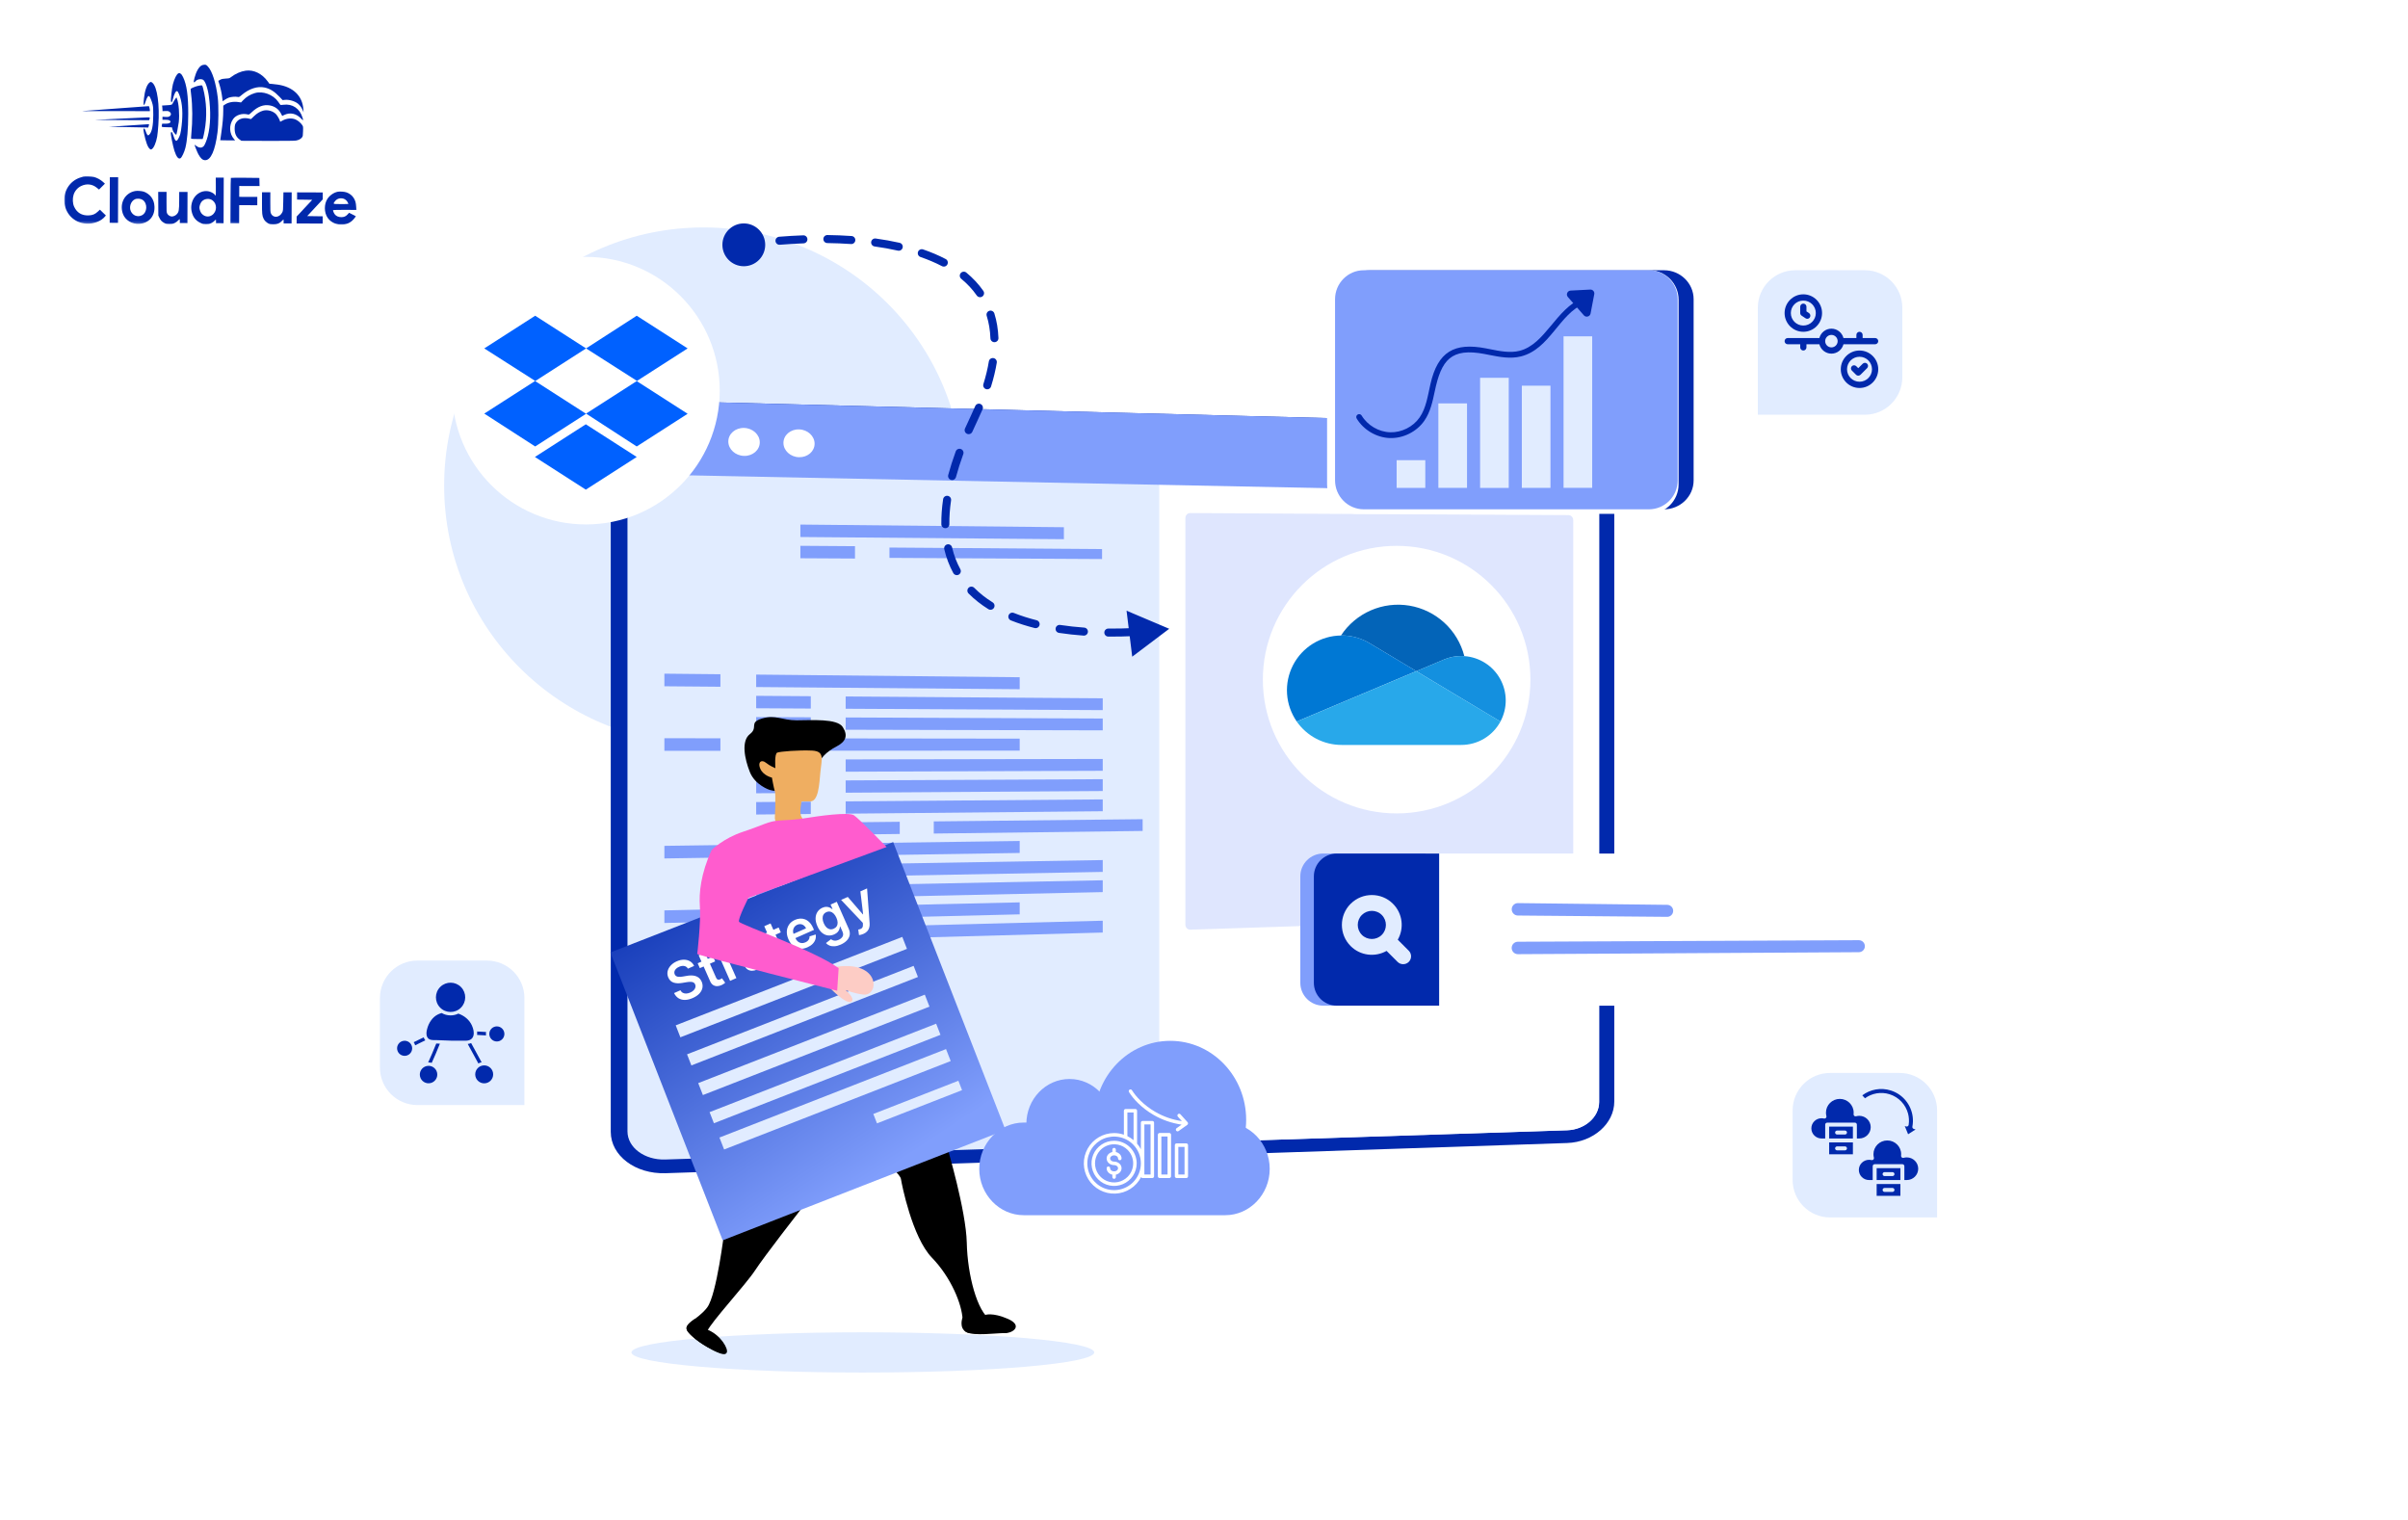 <svg width="900" height="568" viewBox="0 0 900 568" fill="none" xmlns="http://www.w3.org/2000/svg">
<path d="M75.422 24.413C74.366 24.924 73.319 26.731 72.702 29.094C72.4 30.255 72.372 30.553 72.507 30.688C72.655 30.838 72.736 30.797 72.967 30.487C73.538 29.719 74.755 29.385 75.754 29.741C76.618 30.041 77.582 32.626 78.057 35.926C78.848 41.564 78.694 46.957 77.652 50.927C77.268 52.399 76.613 54.018 76.206 54.545C76.043 54.733 75.718 54.988 75.475 55.082C74.906 55.323 73.988 55.063 73.247 54.453C72.95 54.222 72.721 54.072 72.721 54.113C72.72 54.369 73.751 56.955 74.154 57.673C75 59.216 75.741 59.868 76.688 59.871C78.796 59.879 80.404 56.262 81.279 49.575C81.696 46.427 81.748 39.507 81.394 36.505C80.737 31.055 79.307 26.536 77.704 24.868C77.125 24.258 77.018 24.189 76.463 24.188C76.139 24.186 75.666 24.293 75.422 24.413Z" fill="#0129AC"/>
<path d="M91.88 26.406C90.014 26.656 88.037 27.514 86.262 28.872C85.774 29.263 85.624 29.289 84.368 29.366C83.273 29.43 82.88 29.509 82.311 29.804C81.919 29.993 81.594 30.18 81.594 30.221C81.594 30.248 81.767 30.83 81.995 31.52C82.475 33.049 82.861 34.807 83.058 36.538L83.216 37.85L83.974 37.326C84.38 37.03 85.058 36.667 85.478 36.506C86.343 36.185 88.006 36.042 88.803 36.221C89.33 36.345 89.357 36.331 90.415 35.443C93.14 33.142 96.252 32.139 98.872 32.702C100.884 33.129 102.543 34.162 104.455 36.169L105.64 37.417L106.425 37.324C108.007 37.155 110.154 37.771 111.353 38.734C112.027 39.264 112.726 40.24 113.128 41.16L113.464 41.959L113.387 40.877C113.067 35.834 109.524 32.43 103.742 31.611C103.188 31.528 102.283 31.417 101.716 31.374L100.688 31.289L100.056 30.422C97.945 27.523 94.868 26.011 91.88 26.406Z" fill="#0129AC"/>
<path d="M66.625 27.44C65.975 27.802 65.199 29.354 64.624 31.474C64.268 32.811 63.765 37.27 63.912 37.864C64.085 38.541 64.343 38.218 64.645 36.948C65.139 34.963 65.737 33.87 66.237 34.075C66.561 34.198 67.204 35.7 67.564 37.148C68.31 40.151 68.35 44.03 67.658 48.691C67.492 49.839 67.327 50.433 66.919 51.283C66.02 53.199 65.588 53.09 64.826 50.762C64.317 49.247 64.048 48.935 63.87 49.651C63.733 50.164 64.609 54.533 65.211 56.413C65.946 58.673 66.727 59.609 67.485 59.125C67.973 58.802 68.872 56.887 69.27 55.334C69.969 52.592 70.336 48.281 70.356 42.618C70.38 35.874 69.799 31.722 68.472 28.919C68.083 28.121 67.814 27.727 67.504 27.538C67.005 27.225 67.032 27.225 66.625 27.44Z" fill="#0129AC"/>
<path d="M55.856 30.884C54.894 31.637 54.102 33.892 53.808 36.77C53.683 37.905 53.624 38.918 53.665 39.04C53.825 39.446 54.043 39.15 54.398 38.015C54.918 36.368 55.366 35.694 55.785 35.953C56.054 36.116 56.804 37.97 57.044 39.052C57.243 39.918 57.295 40.689 57.287 42.905C57.272 47.001 56.777 49.391 55.774 50.334C55.218 50.858 55.002 50.601 54.306 48.666C54.065 48.03 53.782 47.84 53.632 48.245C53.591 48.366 53.67 49.069 53.829 49.827C54.467 53.019 55.229 55.089 55.998 55.66C56.348 55.918 56.402 55.918 56.728 55.743C57.486 55.314 58.344 53.343 58.745 51.047C58.869 50.398 59.051 48.48 59.179 46.764C59.719 39.224 58.784 32.476 56.978 30.956C56.48 30.535 56.318 30.521 55.856 30.884Z" fill="#0129AC"/>
<path d="M73.772 32.152C72.892 32.379 71.539 32.955 71.267 33.211C71.213 33.265 71.291 34.211 71.436 35.334C71.975 39.431 72.008 45.243 71.504 50.188C71.42 51.053 71.39 51.796 71.444 51.851C71.484 51.904 72.485 51.949 73.647 51.953L75.755 51.96L75.933 51.352C76.043 51.015 76.263 49.949 76.442 48.989C77.434 43.735 77.238 38.044 75.891 32.93C75.611 31.902 75.598 31.888 75.178 31.9C74.948 31.9 74.313 32.019 73.772 32.152Z" fill="#0129AC"/>
<path d="M95.295 34.779C93.536 35.287 92.046 36.201 90.852 37.481L90.092 38.289L89.038 38.136C87.215 37.873 85.294 38.231 84.088 39.065L83.451 39.496L83.445 41.28C83.437 43.685 83.225 46.131 82.726 49.549C82.504 51.102 82.324 52.4 82.324 52.413C82.324 52.44 83.581 52.458 85.108 52.463L87.893 52.473L87.475 51.999C85.685 49.951 85.534 46.802 87.096 44.537C88.17 42.986 90.43 42.251 92.563 42.758C93.09 42.882 93.09 42.882 94.121 41.912C96.331 39.812 98.524 38.995 100.82 39.395C102.684 39.727 104.14 40.772 104.986 42.383L105.483 43.331L106.119 43.01C108.394 41.883 110.731 42.377 112.616 44.384C113.37 45.184 113.41 45.144 113.09 44.034C112.075 40.571 109.311 38.696 105.93 39.156C104.97 39.288 104.862 39.274 104.701 39.058C104.607 38.922 104.257 38.434 103.934 37.974C102.078 35.344 98.231 33.925 95.295 34.779Z" fill="#0129AC"/>
<path d="M65.51 36.976C65.266 37.313 64.899 37.92 64.694 38.352C64.272 39.242 64.326 39.216 62.041 39.356L60.581 39.446L60.66 40.054C60.7 40.379 60.739 40.865 60.738 41.109L60.736 41.541L61.723 41.49C62.494 41.439 62.791 41.467 63.169 41.671C64.073 42.148 64.137 43.067 63.284 43.51C62.918 43.712 62.621 43.738 61.782 43.694L60.729 43.623L60.725 44.771L61.846 44.762C63.076 44.753 63.697 44.998 63.696 45.499C63.694 45.998 63.071 46.24 61.787 46.235L60.611 46.231L60.529 46.622C60.336 47.541 60.255 47.5 62.35 47.548L64.269 47.596L64.416 48.204C64.509 48.556 64.71 49.043 64.858 49.301C65.167 49.802 65.8 50.453 65.895 50.358C66.017 50.237 66.65 46.969 66.817 45.645C67.152 42.794 66.829 38.576 66.132 36.857L65.945 36.383L65.51 36.976Z" fill="#0129AC"/>
<path d="M43.441 40.561C36.789 41.051 31.124 41.463 30.867 41.503C30.61 41.543 31.786 41.56 33.489 41.525C35.193 41.505 40.964 41.498 46.303 41.517L56.007 41.552L56.009 41.2C56.01 40.755 55.73 39.659 55.622 39.672C55.581 39.685 50.093 40.085 43.441 40.561Z" fill="#0129AC"/>
<path d="M98.327 41.36C97.11 41.707 95.999 42.379 94.887 43.469L93.815 44.506L92.857 44.287C91.087 43.916 89.531 44.316 88.568 45.394C87.889 46.161 87.712 46.701 87.707 48.08C87.7 49.972 88.304 51.272 89.625 52.196L90.232 52.617L99.963 52.651C106.113 52.674 110.02 52.634 110.574 52.541C111.602 52.383 112.455 51.926 112.903 51.306C113.188 50.915 113.216 50.699 113.262 49.077C113.323 47.307 113.309 47.266 112.947 46.737C112.382 45.911 111.479 45.137 110.562 44.701C109.104 44.007 107.076 44.189 105.383 45.169C104.719 45.559 104.652 45.572 104.653 45.316C104.654 44.937 103.686 43.204 103.162 42.661C102.003 41.467 99.951 40.906 98.327 41.36Z" fill="#0129AC"/>
<path d="M44.846 44.351L35.383 44.817L45.56 44.88L55.724 44.93L55.861 44.579C56.12 43.904 56.066 43.85 55.16 43.861C54.687 43.872 50.051 44.099 44.846 44.351Z" fill="#0129AC"/>
<mask id="mask0_3561_464" style="mask-type:luminance" maskUnits="userSpaceOnUse" x="24" y="24" width="110" height="60">
<path d="M24.213 24L133.542 24.39L133.329 83.996L24 83.606L24.213 24Z" fill="white"/>
</mask>
<g mask="url(#mask0_3561_464)">
<path d="M47.877 46.924L40.645 47.398L43.564 47.436C45.172 47.442 48.497 47.508 50.943 47.57L55.416 47.668L55.567 47.141C55.773 46.425 55.759 46.412 55.421 46.424C55.245 46.437 51.852 46.668 47.877 46.924Z" fill="#0129AC"/>
</g>
<mask id="mask1_3561_464" style="mask-type:luminance" maskUnits="userSpaceOnUse" x="24" y="24" width="110" height="60">
<path d="M24.213 24L133.542 24.39L133.329 83.996L24 83.606L24.213 24Z" fill="white"/>
</mask>
<g mask="url(#mask1_3561_464)">
<path d="M31.118 66.022C30.969 66.048 30.401 66.222 29.846 66.409C26.165 67.666 23.814 71.213 24.029 75.214C24.256 79.824 27.677 83.31 32.258 83.597C34.974 83.768 37.871 82.644 39.282 80.878L39.568 80.514L38.45 79.442L37.345 78.357L36.599 79.057C35.515 80.081 34.594 80.456 33.066 80.504C30.579 80.59 28.745 79.489 27.726 77.282C27.149 76.064 27.061 74.239 27.498 72.821C27.936 71.39 28.981 70.163 30.294 69.533C32.339 68.54 34.447 68.764 36.158 70.149L37.02 70.841L38.12 69.736L39.218 68.645L38.491 67.98C37.588 67.153 36.225 66.418 35.091 66.144C34.294 65.952 31.794 65.875 31.118 66.022Z" fill="#0129AC"/>
</g>
<path d="M41.023 74.749L40.992 83.265L44.101 83.276L44.162 66.245L41.053 66.234L41.023 74.749Z" fill="#0129AC"/>
<path d="M80.669 69.754C80.689 71.62 80.657 73.133 80.602 73.133C80.548 73.133 80.44 73.011 80.36 72.862C80.119 72.402 79.052 71.776 78.135 71.543C76.109 71.036 73.835 71.987 72.585 73.862C71.62 75.304 71.248 77.181 71.607 78.913C72.032 80.983 73.041 82.365 74.754 83.209C75.712 83.699 75.861 83.727 76.996 83.731C78.064 83.734 78.321 83.681 78.998 83.359C79.417 83.158 79.947 82.781 80.177 82.526C80.407 82.27 80.625 82.054 80.665 82.054C80.705 82.054 80.732 82.352 80.73 82.73L80.728 83.406L83.566 83.416L83.627 66.386L80.64 66.375L80.669 69.754ZM78.84 74.56C80.851 75.405 81.368 78.191 79.835 79.889C78.573 81.29 76.613 81.256 75.361 79.819C74.93 79.331 74.529 78.221 74.531 77.572C74.534 76.937 74.929 75.898 75.336 75.398C76.151 74.415 77.666 74.055 78.84 74.56Z" fill="#0129AC"/>
<mask id="mask2_3561_464" style="mask-type:luminance" maskUnits="userSpaceOnUse" x="24" y="24" width="110" height="60">
<path d="M24.213 24L133.542 24.39L133.329 83.996L24 83.606L24.213 24Z" fill="white"/>
</mask>
<g mask="url(#mask2_3561_464)">
<path d="M86.288 66.488C86.233 66.528 86.179 70.367 86.163 75.003L86.133 83.423L89.377 83.435L89.401 76.677L96.159 76.701L96.17 73.592L89.412 73.569L89.426 69.514L97.009 69.541L96.973 68.013L96.939 66.499L91.654 66.44C88.748 66.416 86.342 66.434 86.288 66.488Z" fill="#0129AC"/>
</g>
<mask id="mask3_3561_464" style="mask-type:luminance" maskUnits="userSpaceOnUse" x="24" y="24" width="110" height="60">
<path d="M24.213 24L133.542 24.39L133.329 83.996L24 83.606L24.213 24Z" fill="white"/>
</mask>
<g mask="url(#mask3_3561_464)">
<path d="M50.492 71.401C46.651 72.117 44.569 75.989 45.921 79.873C46.764 82.282 49.38 83.886 52.125 83.666C55.707 83.368 57.947 80.754 57.73 77.118C57.654 75.766 57.319 74.764 56.594 73.721C56.002 72.854 54.708 71.916 53.695 71.616C52.818 71.356 51.29 71.242 50.492 71.401ZM53.346 74.723C55.247 76.081 55.059 79.446 53.028 80.466C51.484 81.231 49.73 80.617 48.938 79.018C48.146 77.434 48.87 75.194 50.414 74.483C51.266 74.094 52.591 74.207 53.346 74.723Z" fill="#0129AC"/>
</g>
<mask id="mask4_3561_464" style="mask-type:luminance" maskUnits="userSpaceOnUse" x="24" y="24" width="110" height="60">
<path d="M24.67 24L133.999 24.39L133.786 83.996L24.457 83.606L24.67 24Z" fill="white"/>
</mask>
<g mask="url(#mask4_3561_464)">
<path d="M126.183 71.669C124.723 71.975 123.205 73.037 122.362 74.345C121.085 76.341 121.114 79.396 122.418 81.333C124.421 84.314 129.015 84.871 131.646 82.461C131.985 82.151 132.433 81.653 132.637 81.356L133.017 80.803L130.48 79.524L129.978 80.077C129.259 80.871 128.582 81.166 127.541 81.162C126.501 81.145 125.623 80.764 125.126 80.099C124.749 79.612 124.388 78.691 124.497 78.529C124.524 78.462 126.51 78.428 128.89 78.437L133.228 78.452L133.152 77.276C133.062 75.775 132.795 74.91 132.123 73.88C131.518 72.972 130.587 72.279 129.494 71.898C128.671 71.61 127.008 71.51 126.183 71.669ZM128.364 74.245C129.012 74.436 129.632 74.966 129.954 75.616C130.101 75.9 130.222 76.171 130.222 76.211C130.222 76.252 128.978 76.275 127.451 76.269C124.356 76.258 124.41 76.272 125.075 75.368C125.863 74.277 127.041 73.875 128.364 74.245Z" fill="#0129AC"/>
</g>
<path d="M59.154 76.123L59.179 80.556L59.527 81.301C59.997 82.303 60.427 82.791 61.291 83.267C61.938 83.634 62.114 83.676 63.29 83.68C64.425 83.684 64.669 83.644 65.346 83.308C65.779 83.094 66.335 82.691 66.579 82.394C66.837 82.111 67.081 81.869 67.121 81.869C67.175 81.869 67.215 82.207 67.213 82.612L67.211 83.356L70.049 83.366L70.091 71.742L66.982 71.731L66.971 74.948C66.957 78.665 66.847 79.246 66.033 80.094C65.558 80.593 64.814 80.914 64.178 80.912C63.57 80.896 62.774 80.393 62.506 79.839C62.237 79.324 62.225 79.067 62.238 75.499L62.251 71.714L59.129 71.703L59.154 76.123Z" fill="#0129AC"/>
<path d="M97.92 75.804C97.905 79.967 97.983 80.67 98.561 81.821C98.909 82.498 99.57 83.136 100.312 83.517C100.824 83.762 101.162 83.817 102.149 83.821C103.635 83.826 104.502 83.491 105.33 82.602C105.628 82.279 105.912 82.01 105.94 82.01C105.98 82.01 106.006 82.348 106.005 82.753L106.002 83.496L108.976 83.507L109.017 71.883L105.935 71.872L105.869 75.278C105.817 78.414 105.789 78.751 105.531 79.305C104.55 81.356 102.102 81.631 101.271 79.777C101.043 79.275 101.018 78.829 101.029 75.531L101.042 71.855L97.934 71.844L97.92 75.804Z" fill="#0129AC"/>
<path d="M111.039 73.242L111.034 74.594L113.859 74.631L116.697 74.682L113.78 77.807L110.876 80.932L110.867 83.514L120.599 83.549L120.608 80.845L117.716 80.808L114.824 80.757L117.727 77.632L120.631 74.507L120.64 71.925L111.044 71.891L111.039 73.242Z" fill="#0129AC"/>
<g filter="url(#filter0_d_3561_464)">
<path d="M670 414C670 406.268 676.268 400 684 400H710C717.732 400 724 406.268 724 414V454H684C676.268 454 670 447.732 670 440V414Z" fill="#E1ECFF"/>
</g>
<g filter="url(#filter1_d_3561_464)">
<path d="M711 114C711 106.268 704.732 100 697 100H671C663.268 100 657 106.268 657 114V154H697C704.732 154 711 147.732 711 140V114Z" fill="#E1ECFF"/>
</g>
<ellipse cx="263" cy="181.5" rx="97" ry="96.5" fill="#E1ECFF"/>
<path d="M585.727 158.564L248.771 149.882C237.472 149.591 228.273 156.58 228.273 165.494V423.015C228.273 431.93 237.472 438.848 248.771 438.47L585.727 427.187C595.474 426.861 603.344 419.925 603.344 411.695V173.921C603.344 165.691 595.473 158.815 585.727 158.564Z" fill="#0129AC"/>
<path d="M597.686 173.81V411.875C597.686 417.487 592.341 422.207 585.699 422.427L433.264 427.366L248.609 433.351C240.921 433.599 234.523 428.894 234.523 422.829V165.655C234.523 159.598 240.928 154.841 248.615 155.031L585.646 163.354C591.155 163.493 595.801 166.73 597.22 171.034C597.512 171.918 597.686 172.853 597.686 173.81Z" fill="#E1ECFF"/>
<path d="M419.615 197.499L241.638 194.991V203.197L419.615 205.405V197.499Z" fill="#E1ECFF"/>
<path d="M553.423 199.391V207.071L572.253 207.304V199.656L553.423 199.391Z" fill="white"/>
<path d="M269.257 256.66L248.319 256.485V251.777L269.257 251.988V256.66Z" fill="#809EFC"/>
<path d="M381.113 257.589L282.624 256.767V252.118L381.113 253.112V257.589Z" fill="#809EFC"/>
<path d="M397.634 201.519L299.146 200.697V196.048L397.634 197.041V201.519Z" fill="#809EFC"/>
<path d="M303.037 264.815L282.624 264.705V260.056L303.037 260.201V264.815Z" fill="#809EFC"/>
<path d="M319.558 208.745L299.146 208.635V203.986L319.558 204.131V208.745Z" fill="#809EFC"/>
<path d="M412.154 265.403L316.069 264.886V260.295L412.154 260.979V265.403Z" fill="#809EFC"/>
<path d="M411.898 208.934L332.435 208.499V204.639L411.898 205.214V208.934Z" fill="#809EFC"/>
<path d="M303.037 272.692L282.624 272.643V267.994L303.037 268.078V272.692Z" fill="#809EFC"/>
<path d="M412.154 272.961L316.069 272.73V268.139L412.154 268.538V272.961Z" fill="#809EFC"/>
<path d="M269.257 280.599L248.319 280.611V275.902L269.257 275.927V280.599Z" fill="#809EFC"/>
<path d="M381.113 280.532L282.624 280.587V275.938L381.113 276.055V280.532Z" fill="#809EFC"/>
<path d="M303.037 288.461L282.624 288.533V283.884L303.037 283.847V288.461Z" fill="#809EFC"/>
<path d="M412.154 288.075L316.069 288.414V283.823L412.154 283.651V288.075Z" fill="#809EFC"/>
<path d="M303.037 296.34L282.624 296.473V291.824L303.037 291.727V296.34Z" fill="#809EFC"/>
<path d="M412.154 295.635L316.069 296.26V291.669L412.154 291.211V295.635Z" fill="#809EFC"/>
<path d="M303.037 304.22L282.624 304.414V299.765L303.037 299.607V304.22Z" fill="#809EFC"/>
<path d="M412.154 303.188L316.069 304.098V299.507L412.154 298.764V303.188Z" fill="#809EFC"/>
<path d="M336.287 311.686L316.385 311.934V307.343L336.287 307.13V311.686Z" fill="#809EFC"/>
<path d="M427.065 310.555L348.997 311.526V306.993L427.065 306.157V310.555Z" fill="#809EFC"/>
<path d="M269.257 320.51L248.319 320.833V316.124L269.257 315.838V320.51Z" fill="#809EFC"/>
<path d="M381.113 318.783L282.624 320.301V315.652L381.113 314.306V318.783Z" fill="#809EFC"/>
<path d="M303.037 327.866L282.624 328.242V323.593L303.037 323.253V327.866Z" fill="#809EFC"/>
<path d="M412.154 325.861L316.069 327.627V323.036L412.154 321.438V325.861Z" fill="#809EFC"/>
<path d="M303.037 335.746L282.624 336.181V331.533L303.037 331.132V335.746Z" fill="#809EFC"/>
<path d="M412.154 333.414L316.069 335.465V330.874L412.154 328.99V333.414Z" fill="#809EFC"/>
<path d="M269.257 344.447L248.319 344.956V340.247L269.257 339.774V344.447Z" fill="#809EFC"/>
<path d="M381.113 341.725L282.624 344.12V339.471L381.113 337.247V341.725Z" fill="#809EFC"/>
<path d="M303.037 351.505L282.624 352.062V347.413L303.037 346.892V351.505Z" fill="#809EFC"/>
<path d="M412.154 348.527L316.069 351.149V346.558L412.154 344.103V348.527Z" fill="#809EFC"/>
<path d="M597.686 173.798V411.863C597.686 417.475 592.341 422.195 585.699 422.415L433.276 427.354V171.021H597.284C597.577 171.905 597.686 172.841 597.686 173.798Z" fill="white"/>
<path d="M585.727 158.564L248.771 149.882C237.472 149.591 228.273 156.58 228.273 165.494V177.073L603.344 184.612V173.921C603.344 165.691 595.474 158.815 585.727 158.564Z" fill="#809EFC"/>
<path d="M263.278 164.77C263.278 167.666 260.627 169.949 257.351 169.869C254.071 169.79 251.408 167.371 251.408 164.467C251.408 161.563 254.071 159.281 257.351 159.369C260.627 159.456 263.278 161.875 263.278 164.77Z" fill="white"/>
<path d="M283.967 165.312C283.967 168.194 281.34 170.466 278.096 170.387C274.847 170.308 272.21 167.901 272.21 165.011C272.21 162.122 274.847 159.849 278.096 159.936C281.34 160.023 283.967 162.43 283.967 165.312Z" fill="white"/>
<path d="M304.459 165.824C304.459 168.693 301.857 170.954 298.644 170.876C295.426 170.798 292.813 168.403 292.813 165.527C292.813 162.651 295.426 160.389 298.644 160.476C301.857 160.561 304.459 162.956 304.459 165.824Z" fill="white"/>
<g opacity="0.8">
<path opacity="0.32" d="M586.247 192.523L444.819 191.752C444.348 191.75 443.895 191.948 443.562 192.303C443.228 192.658 443.04 193.141 443.04 193.644V345.566C443.04 346.078 443.234 346.568 443.578 346.925C443.921 347.281 444.385 347.473 444.864 347.458L586.292 342.82C587.248 342.789 588.008 341.951 588.008 340.929V194.415C588.007 193.374 587.221 192.528 586.247 192.523Z" fill="#809EFC"/>
</g>
<path d="M457.934 454.165H382.627C373.483 454.165 366 446.374 366 436.853C366 427.331 373.483 419.542 382.627 419.542H457.934C467.078 419.542 474.561 427.331 474.561 436.853C474.561 446.376 467.078 454.165 457.934 454.165Z" fill="#809EFC"/>
<path d="M437.395 448.062C453.06 448.062 465.759 434.84 465.759 418.531C465.759 402.221 453.06 389 437.395 389C421.731 389 409.032 402.221 409.032 418.531C409.032 434.84 421.731 448.062 437.395 448.062Z" fill="#809EFC"/>
<path d="M399.743 436.863C408.655 436.863 415.88 429.34 415.88 420.06C415.88 410.78 408.655 403.257 399.743 403.257C390.83 403.257 383.605 410.78 383.605 420.06C383.605 429.34 390.83 436.863 399.743 436.863Z" fill="#809EFC"/>
<path fill-rule="evenodd" clip-rule="evenodd" d="M442.727 428.634H440.411V438.968H442.726V428.634H442.727ZM419.19 432.963C419.19 433.137 419.121 433.303 418.998 433.426C418.875 433.549 418.709 433.618 418.535 433.618C418.361 433.618 418.195 433.549 418.072 433.426C417.949 433.303 417.88 433.137 417.88 432.963C417.88 431.916 416.234 431.382 415.312 432.169C414.431 432.921 415.117 434.132 416.398 434.132C417.852 434.132 419.19 435.166 419.19 436.611C419.19 437.832 418.222 438.77 417.053 439.02V439.915C417.053 440.089 416.984 440.255 416.861 440.378C416.738 440.501 416.572 440.57 416.398 440.57C416.225 440.57 416.058 440.501 415.935 440.378C415.813 440.255 415.744 440.089 415.744 439.915V439.02C414.574 438.77 413.607 437.832 413.607 436.611C413.607 436.437 413.676 436.271 413.798 436.148C413.921 436.025 414.088 435.956 414.261 435.956C414.435 435.956 414.602 436.025 414.724 436.148C414.847 436.271 414.916 436.437 414.916 436.611C414.916 437.658 416.562 438.192 417.485 437.405C418.365 436.653 417.68 435.442 416.398 435.442C414.945 435.442 413.607 434.408 413.607 432.963C413.607 431.742 414.574 430.804 415.744 430.554V429.659C415.744 429.485 415.813 429.319 415.935 429.196C416.058 429.073 416.225 429.004 416.398 429.004C416.572 429.004 416.738 429.073 416.861 429.196C416.984 429.319 417.053 429.485 417.053 429.659V430.553C418.222 430.804 419.19 431.742 419.19 432.963V432.963ZM416.398 426.346C414.729 426.346 413.097 426.841 411.709 427.769C410.321 428.697 409.239 430.015 408.6 431.557C407.961 433.1 407.794 434.797 408.12 436.434C408.445 438.072 409.249 439.576 410.43 440.756C411.61 441.937 413.114 442.74 414.752 443.066C416.389 443.392 418.086 443.224 419.629 442.585C421.171 441.946 422.489 440.865 423.417 439.476C424.344 438.088 424.839 436.456 424.839 434.787C424.839 432.548 423.95 430.401 422.367 428.818C420.784 427.235 418.637 426.346 416.398 426.346V426.346ZM421.441 429.744C420.444 428.747 419.173 428.068 417.79 427.792C416.407 427.517 414.973 427.659 413.669 428.198C412.366 428.738 411.253 429.652 410.469 430.825C409.685 431.998 409.267 433.376 409.267 434.787C409.267 436.197 409.685 437.576 410.469 438.749C411.253 439.922 412.366 440.836 413.669 441.376C414.973 441.915 416.407 442.057 417.79 441.782C419.173 441.506 420.444 440.827 421.441 439.83C422.779 438.492 423.53 436.678 423.53 434.787C423.53 432.896 422.779 431.082 421.441 429.744ZM416.399 423.47C414.387 423.471 412.412 424.007 410.677 425.024C408.942 426.041 407.51 427.503 406.527 429.258C405.544 431.013 405.047 432.998 405.086 435.009C405.126 437.019 405.7 438.984 406.751 440.699C407.801 442.414 409.29 443.818 411.064 444.766C412.837 445.715 414.832 446.174 416.842 446.095C418.851 446.017 420.804 445.404 422.498 444.32C424.193 443.237 425.568 441.721 426.482 439.929C426.537 440.034 426.621 440.122 426.723 440.184C426.824 440.245 426.941 440.278 427.06 440.277H430.685C430.858 440.277 431.025 440.209 431.148 440.086C431.27 439.963 431.339 439.796 431.339 439.623V419.592C431.339 419.419 431.27 419.252 431.148 419.13C431.025 419.007 430.858 418.938 430.685 418.938H427.06C426.887 418.938 426.72 419.007 426.597 419.13C426.474 419.252 426.405 419.419 426.405 419.592V429.498C426.012 428.756 425.538 428.06 424.991 427.423V415.125C424.991 414.951 424.922 414.785 424.799 414.662C424.676 414.539 424.51 414.47 424.336 414.47H420.712C420.538 414.47 420.372 414.539 420.249 414.662C420.126 414.785 420.057 414.951 420.057 415.125V424.075C418.879 423.673 417.643 423.469 416.398 423.47H416.399ZM421.367 424.617V415.78H423.682V426.126C422.975 425.53 422.197 425.023 421.367 424.617ZM423.475 427.711C422.075 426.311 420.292 425.358 418.351 424.972C416.41 424.586 414.398 424.784 412.569 425.541C410.74 426.299 409.178 427.582 408.078 429.227C406.978 430.873 406.391 432.808 406.391 434.787C406.391 436.766 406.978 438.701 408.078 440.347C409.178 441.992 410.74 443.275 412.569 444.033C414.398 444.79 416.41 444.988 418.351 444.602C420.292 444.216 422.075 443.263 423.475 441.863C425.352 439.986 426.406 437.441 426.406 434.787C426.406 432.133 425.352 429.587 423.475 427.711ZM421.969 408.146C421.923 408.074 421.892 407.992 421.878 407.907C421.863 407.822 421.866 407.735 421.885 407.651C421.905 407.568 421.941 407.488 421.991 407.418C422.041 407.348 422.105 407.289 422.178 407.244C422.252 407.198 422.333 407.168 422.418 407.155C422.503 407.141 422.59 407.144 422.674 407.165C422.758 407.185 422.837 407.222 422.906 407.272C422.976 407.323 423.034 407.387 423.079 407.461C424.54 409.818 427.476 413.05 431.803 415.551C434.865 417.321 438.235 418.493 441.734 419.007L440.224 417.327C440.109 417.198 440.049 417.029 440.059 416.856C440.068 416.684 440.146 416.522 440.274 416.406C440.403 416.291 440.572 416.231 440.744 416.239C440.917 416.248 441.079 416.325 441.195 416.453L443.846 419.399C443.916 419.468 443.969 419.554 444.001 419.647C444.034 419.741 444.044 419.841 444.032 419.939C444.021 420.037 443.986 420.132 443.933 420.215C443.879 420.298 443.807 420.368 443.722 420.419L440.51 422.709C440.44 422.76 440.361 422.796 440.277 422.816C440.193 422.836 440.106 422.839 440.021 422.825C439.936 422.812 439.854 422.781 439.781 422.735C439.707 422.69 439.644 422.63 439.594 422.56C439.544 422.489 439.508 422.41 439.489 422.325C439.47 422.241 439.468 422.154 439.483 422.069C439.497 421.984 439.529 421.903 439.575 421.83C439.622 421.757 439.682 421.694 439.753 421.645L441.621 420.313C437.931 419.78 434.377 418.548 431.149 416.682C426.612 414.059 423.517 410.644 421.969 408.147V408.146ZM430.03 420.247V438.968H427.715V420.247H430.03ZM436.378 424.746H434.063V438.968H436.378V424.746ZM433.408 423.437H437.033C437.207 423.437 437.373 423.506 437.496 423.629C437.619 423.752 437.688 423.918 437.688 424.092V439.623C437.688 439.796 437.619 439.963 437.496 440.086C437.373 440.209 437.207 440.277 437.033 440.277H433.408C433.235 440.277 433.068 440.209 432.946 440.086C432.823 439.963 432.754 439.796 432.754 439.623V424.092C432.754 423.918 432.823 423.752 432.946 423.629C433.068 423.506 433.235 423.437 433.408 423.437ZM439.757 427.325H443.381C443.555 427.325 443.721 427.394 443.844 427.516C443.967 427.639 444.036 427.806 444.036 427.979V439.623C444.036 439.796 443.967 439.963 443.844 440.086C443.721 440.209 443.555 440.277 443.381 440.277H439.757C439.583 440.277 439.416 440.209 439.294 440.086C439.171 439.963 439.102 439.796 439.102 439.623V427.979C439.102 427.806 439.171 427.639 439.294 427.516C439.416 427.394 439.583 427.325 439.757 427.325Z" fill="white"/>
<g filter="url(#filter2_d_3561_464)">
<path d="M499.6 319.019H715.851C720.568 319.019 724.392 322.84 724.392 327.555V367.33C724.392 372.045 720.568 375.867 715.851 375.867H499.6C494.883 375.867 491.061 372.045 491.061 367.33V327.555C491.061 322.84 494.883 319.019 499.6 319.019Z" fill="white"/>
<path d="M494.541 319H532.828V375.848H494.541C489.822 375.848 486 372.028 486 367.313V327.536C486 322.82 489.822 319 494.541 319Z" fill="#809EFC"/>
<path d="M499.601 319H537.889V375.848H499.601C494.883 375.848 491.061 372.028 491.061 367.313V327.536C491.061 322.82 494.883 319 499.601 319Z" fill="#0129AC"/>
<path d="M504.822 337.777C509.181 333.419 516.287 333.419 520.628 337.777C524.271 341.417 524.863 346.94 522.423 351.208L526.532 355.315C527.679 356.463 527.679 358.346 526.532 359.494C525.383 360.641 523.499 360.641 522.352 359.494L518.242 355.387C513.972 357.808 508.446 357.216 504.804 353.576C500.444 349.217 500.444 342.134 504.804 337.777H504.822ZM509.003 349.397C511.048 351.442 514.403 351.459 516.448 349.397C518.511 347.335 518.493 344 516.448 341.956C514.403 339.91 511.066 339.91 509.003 341.956C506.957 344 506.957 347.335 509.003 349.38V349.397Z" fill="#E1ECFF"/>
</g>
<path d="M512.046 101H621.919C628.03 101 633 105.852 633 111.817V179.531C633 185.496 628.03 190.348 621.919 190.348H512.046C505.935 190.348 500.964 185.496 500.964 179.531V111.817C500.964 105.852 505.935 101 512.046 101Z" fill="#0129AC"/>
<path d="M507.027 101H616.358C622.439 101 627.385 105.945 627.385 112.022V181.025C627.385 187.103 622.439 192.047 616.358 192.047H507.027C500.946 192.047 496 187.103 496 181.025V112.022C496 105.945 500.946 101 507.027 101Z" fill="white"/>
<path d="M509.727 101H616.295C622.223 101 627.044 105.852 627.044 111.817V179.531C627.044 185.496 622.223 190.348 616.295 190.348H509.727C503.8 190.348 498.979 185.496 498.979 179.531V111.817C498.979 105.852 503.8 101 509.727 101Z" fill="#809EFC"/>
<path d="M532.711 171.986H522.002V182.343H532.711V171.986Z" fill="#E1ECFF"/>
<path d="M548.307 150.765H537.597V182.333H548.307V150.765Z" fill="#E1ECFF"/>
<path d="M563.901 141.199H553.191V182.353H563.901V141.199Z" fill="#E1ECFF"/>
<path d="M579.496 144.146H568.787V182.336H579.496V144.146Z" fill="#E1ECFF"/>
<path d="M595.091 125.699H584.382V182.32H595.091V125.699Z" fill="#E1ECFF"/>
<path d="M519.476 163.722C514.5 163.556 509.614 160.683 507.058 156.405C506.755 155.891 506.922 155.225 507.436 154.923C507.95 154.621 508.616 154.787 508.919 155.301C511.111 158.96 515.287 161.425 519.552 161.56C523.818 161.696 528.143 159.535 530.579 156.027C533.014 152.534 533.634 147.953 534.618 143.599C537.385 131.353 543.603 127.951 555.31 130.188L556.928 130.505C560.619 131.247 564.446 132.002 567.956 131.11C577.606 128.661 581.539 115.342 591.431 111.441C591.99 111.229 592.611 111.502 592.838 112.046C593.065 112.606 592.777 113.225 592.233 113.452C582.794 117.171 579.346 130.446 568.485 133.197C564.491 134.21 560.423 133.394 556.49 132.623L554.887 132.305C542.332 129.917 538.701 134.497 536.236 146.29C535.435 150.07 534.618 153.986 532.349 157.251C529.475 161.394 524.392 163.889 519.461 163.707L519.476 163.722Z" fill="#0129AC"/>
<path d="M591.961 117.837L586.001 111.003C585.199 110.081 585.819 108.66 587.029 108.599L594.366 108.222C595.303 108.176 596.045 109.023 595.863 109.945L594.487 117.157C594.26 118.351 592.762 118.759 591.961 117.837Z" fill="#0129AC"/>
<g filter="url(#filter3_d_3561_464)">
<circle cx="219" cy="146" r="50" fill="white"/>
</g>
<path d="M219.049 130.214L200.025 142.429L219.049 154.642L200.025 166.858L181 154.577L200.025 142.362L181 130.214L200.025 118L219.049 130.214ZM199.926 170.786L218.951 158.57L237.975 170.786L218.951 183L199.926 170.786ZM219.049 154.577L238.074 142.362L219.049 130.214L237.975 118L257 130.214L237.975 142.429L257 154.642L237.975 166.858L219.049 154.577Z" fill="#0061FF"/>
<g filter="url(#filter4_d_3561_464)">
<circle cx="522" cy="254" r="50" fill="white"/>
</g>
<path d="M512.182 240.557L529.359 250.844L539.592 246.535C541.67 245.637 543.913 245.175 546.176 245.18C546.554 245.18 546.93 245.197 547.299 245.219C546.07 240.422 543.473 236.084 539.826 232.732C536.177 229.383 531.635 227.165 526.751 226.349C521.866 225.533 516.85 226.155 512.311 228.136C507.773 230.119 503.908 233.378 501.187 237.517L501.447 237.508C505.239 237.503 508.957 238.56 512.182 240.557Z" fill="#0364B8"/>
<path d="M512.178 240.551C508.952 238.552 505.232 237.498 501.439 237.502L501.178 237.511C497.466 237.559 493.836 238.618 490.68 240.575C487.523 242.532 484.959 245.309 483.261 248.614C481.564 251.917 480.798 255.621 481.045 259.326C481.293 263.032 482.544 266.6 484.665 269.649L499.803 263.268L506.536 260.434L521.521 254.124L529.349 250.832L512.178 240.551Z" fill="#0078D4"/>
<path d="M547.28 245.212C546.909 245.186 546.533 245.172 546.16 245.172C543.894 245.17 541.653 245.632 539.573 246.532L529.34 250.837L532.308 252.614L542.033 258.442L546.277 260.983L560.787 269.676C562.104 267.226 562.787 264.487 562.774 261.708C562.758 258.927 562.047 256.194 560.703 253.76C559.359 251.325 557.427 249.267 555.082 247.775C552.737 246.282 550.054 245.4 547.28 245.212Z" fill="#1490DF"/>
<path d="M546.284 260.983L542.04 258.443L532.315 252.613L529.35 250.837L521.521 254.132L506.534 260.442L499.802 263.274L484.66 269.657C486.543 272.361 489.053 274.572 491.974 276.095C494.896 277.621 498.143 278.414 501.438 278.412H546.166C549.166 278.412 552.11 277.601 554.685 276.064C557.26 274.525 559.37 272.319 560.794 269.677L546.284 260.983Z" fill="#28A8EA"/>
<path d="M697.004 353.64C696.997 354.868 696.003 355.862 694.775 355.869L567.336 356.611C566.042 356.619 564.99 355.568 564.998 354.273C565.005 352.999 566.037 351.968 567.312 351.962L694.751 351.385C695.999 351.38 697.011 352.393 697.004 353.64Z" fill="#809EFC"/>
<path d="M625.36 340.49C625.319 341.706 624.315 342.667 623.099 342.657L567.314 342.166C566.008 342.155 564.969 341.07 565.013 339.765C565.056 338.504 566.099 337.507 567.361 337.522L623.144 338.171C624.403 338.185 625.403 339.232 625.36 340.49Z" fill="#809EFC"/>
<path d="M270 91.5C270 95.918 273.582 99.5 278 99.5C282.418 99.5 286 95.918 286 91.5C286 87.082 282.418 83.5 278 83.5C273.582 83.5 270 87.082 270 91.5ZM364 156.5L362.646 155.854L364 156.5ZM437 235L421.054 228.238L423.171 245.429L437 235ZM282.621 92.384C283.443 92.281 284.026 91.532 283.924 90.71C283.821 89.888 283.071 89.305 282.249 89.407L282.621 92.384ZM291.218 88.481C290.392 88.549 289.777 89.272 289.844 90.098C289.911 90.924 290.635 91.539 291.461 91.472L291.218 88.481ZM300.332 90.948C301.16 90.918 301.807 90.223 301.777 89.395C301.747 88.567 301.052 87.921 300.224 87.95L300.332 90.948ZM309.254 87.843C308.426 87.832 307.745 88.495 307.734 89.323C307.723 90.151 308.386 90.832 309.214 90.843L309.254 87.843ZM318.08 91.204C318.906 91.262 319.623 90.639 319.681 89.812C319.738 88.986 319.115 88.269 318.289 88.212L318.08 91.204ZM327.299 89.138C326.478 89.024 325.721 89.598 325.608 90.418C325.494 91.239 326.067 91.996 326.888 92.11L327.299 89.138ZM335.577 93.671C336.385 93.853 337.188 93.346 337.37 92.538C337.552 91.73 337.045 90.927 336.237 90.745L335.577 93.671ZM345.014 93.214C344.231 92.944 343.377 93.36 343.107 94.143C342.837 94.927 343.253 95.78 344.036 96.05L345.014 93.214ZM352.059 99.469C352.793 99.853 353.699 99.57 354.083 98.836C354.467 98.102 354.184 97.195 353.45 96.811L352.059 99.469ZM361.175 101.878C360.536 101.351 359.59 101.442 359.063 102.081C358.536 102.72 358.627 103.665 359.266 104.193L361.175 101.878ZM365.067 110.431C365.54 111.111 366.474 111.28 367.155 110.807C367.835 110.335 368.004 109.4 367.531 108.72L365.067 110.431ZM371.646 117.144C371.399 116.353 370.558 115.912 369.767 116.159C368.977 116.406 368.536 117.247 368.783 118.038L371.646 117.144ZM370.174 126.445C370.205 127.273 370.901 127.92 371.728 127.89C372.556 127.859 373.203 127.163 373.172 126.336L370.174 126.445ZM372.547 135.552C372.68 134.734 372.125 133.964 371.307 133.83C370.49 133.697 369.719 134.252 369.586 135.07L372.547 135.552ZM367.546 143.552C367.3 144.343 367.741 145.184 368.532 145.431C369.323 145.677 370.164 145.236 370.41 144.445L367.546 143.552ZM367.249 152.958C367.574 152.196 367.221 151.315 366.459 150.989C365.697 150.664 364.816 151.017 364.49 151.779L367.249 152.958ZM360.668 160.155C360.333 160.913 360.676 161.799 361.433 162.134C362.191 162.469 363.077 162.126 363.412 161.369L360.668 160.155ZM360.027 169.734C360.311 168.956 359.91 168.095 359.132 167.811C358.354 167.527 357.493 167.928 357.209 168.706L360.027 169.734ZM354.402 177.519C354.187 178.319 354.661 179.142 355.461 179.357C356.261 179.573 357.084 179.099 357.299 178.299L354.402 177.519ZM355.462 187.011C355.583 186.192 355.017 185.429 354.197 185.308C353.378 185.187 352.615 185.753 352.494 186.572L355.462 187.011ZM351.83 195.931C351.841 196.759 352.521 197.422 353.35 197.41C354.178 197.399 354.84 196.719 354.829 195.89L351.83 195.931ZM355.845 204.577C355.657 203.771 354.85 203.27 354.043 203.458C353.236 203.647 352.735 204.454 352.924 205.261L355.845 204.577ZM356.297 214.168C356.695 214.895 357.606 215.162 358.333 214.765C359.06 214.368 359.327 213.456 358.93 212.729L356.297 214.168ZM364.128 219.688C363.546 219.099 362.596 219.093 362.007 219.675C361.417 220.257 361.411 221.206 361.993 221.796L364.128 219.688ZM369.418 227.67C370.122 228.108 371.047 227.892 371.484 227.189C371.922 226.485 371.706 225.56 371.003 225.123L369.418 227.67ZM378.929 229.079C378.16 228.773 377.287 229.148 376.981 229.918C376.674 230.688 377.05 231.56 377.819 231.866L378.929 229.079ZM386.699 234.717C387.502 234.92 388.318 234.435 388.522 233.632C388.725 232.829 388.24 232.013 387.437 231.809L386.699 234.717ZM396.251 233.569C395.432 233.445 394.668 234.008 394.544 234.828C394.42 235.647 394.984 236.411 395.803 236.535L396.251 233.569ZM405.004 237.55C405.83 237.61 406.549 236.989 406.609 236.163C406.669 235.337 406.048 234.618 405.222 234.558L405.004 237.55ZM414.257 234.918C413.429 234.911 412.751 235.576 412.744 236.405C412.737 237.233 413.402 237.911 414.231 237.918L414.257 234.918ZM423.452 237.737C424.28 237.697 424.919 236.995 424.88 236.167C424.84 235.34 424.138 234.701 423.31 234.74L423.452 237.737ZM432.358 234.061C431.534 234.147 430.935 234.884 431.021 235.708C431.107 236.532 431.845 237.131 432.669 237.045L432.358 234.061ZM278 91.5L278.219 92.984C279.667 92.77 281.135 92.57 282.621 92.384L282.435 90.896L282.249 89.407C280.741 89.596 279.251 89.799 277.781 90.016L278 91.5ZM291.339 89.977L291.461 91.472C294.39 91.233 297.355 91.056 300.332 90.948L300.278 89.449L300.224 87.95C297.2 88.06 294.189 88.24 291.218 88.481L291.339 89.977ZM309.234 89.343L309.214 90.843C312.191 90.882 315.154 91 318.08 91.204L318.184 89.708L318.289 88.212C315.303 88.003 312.283 87.883 309.254 87.843L309.234 89.343ZM327.093 90.624L326.888 92.11C329.866 92.521 332.771 93.038 335.577 93.671L335.907 92.208L336.237 90.745C333.341 90.092 330.352 89.56 327.299 89.138L327.093 90.624ZM344.525 94.632L344.036 96.05C346.888 97.034 349.575 98.17 352.059 99.469L352.754 98.14L353.45 96.811C350.816 95.433 347.989 94.24 345.014 93.214L344.525 94.632ZM360.22 103.035L359.266 104.193C361.516 106.049 363.465 108.123 365.067 110.431L366.299 109.575L367.531 108.72C365.758 106.165 363.616 103.892 361.175 101.878L360.22 103.035ZM370.214 117.591L368.783 118.038C369.583 120.601 370.063 123.396 370.174 126.445L371.673 126.391L373.172 126.336C373.052 123.037 372.531 119.976 371.646 117.144L370.214 117.591ZM371.066 135.311L369.586 135.07C369.151 137.738 368.478 140.563 367.546 143.552L368.978 143.999L370.41 144.445C371.38 141.335 372.087 138.373 372.547 135.552L371.066 135.311ZM365.869 152.368L364.49 151.779C363.921 153.11 363.307 154.468 362.646 155.854L364 156.5L365.354 157.146C366.032 155.724 366.663 154.328 367.249 152.958L365.869 152.368ZM364 156.5L362.646 155.854C361.95 157.313 361.291 158.746 360.668 160.155L362.04 160.762L363.412 161.369C364.023 159.987 364.67 158.579 365.354 157.146L364 156.5ZM358.618 169.22L357.209 168.706C356.091 171.772 355.159 174.707 354.402 177.519L355.851 177.909L357.299 178.299C358.032 175.577 358.936 172.725 360.027 169.734L358.618 169.22ZM353.978 186.792L352.494 186.572C352.004 189.886 351.79 193.002 351.83 195.931L353.329 195.91L354.829 195.89C354.792 193.136 354.993 190.181 355.462 187.011L353.978 186.792ZM354.385 204.919L352.924 205.261C353.688 208.526 354.832 211.488 356.297 214.168L357.613 213.449L358.93 212.729C357.597 210.291 356.549 207.585 355.845 204.577L354.385 204.919ZM363.061 220.742L361.993 221.796C364.215 224.046 366.718 225.991 369.418 227.67L370.211 226.396L371.003 225.123C368.478 223.553 366.166 221.752 364.128 219.688L363.061 220.742ZM378.374 230.473L377.819 231.866C380.687 233.009 383.669 233.948 386.699 234.717L387.068 233.263L387.437 231.809C384.515 231.067 381.659 230.167 378.929 229.079L378.374 230.473ZM396.027 235.052L395.803 236.535C398.903 237.003 401.992 237.331 405.004 237.55L405.113 236.054L405.222 234.558C402.276 234.344 399.265 234.024 396.251 233.569L396.027 235.052ZM414.244 236.418L414.231 237.918C417.544 237.947 420.655 237.869 423.452 237.737L423.381 236.238L423.31 234.74C420.562 234.87 417.508 234.947 414.257 234.918L414.244 236.418Z" fill="#0129AC"/>
<path d="M695 131C691.138 131 688 134.138 688 138C688 141.862 691.138 145 695 145C698.862 145 702 141.862 702 138C702 134.138 698.862 131 695 131ZM695 142.667C692.422 142.667 690.333 140.578 690.333 138C690.333 135.422 692.422 133.333 695 133.333C697.578 133.333 699.667 135.422 699.667 138C699.667 140.578 697.578 142.667 695 142.667Z" fill="#0129AC"/>
<path d="M696.202 135.935L694.534 137.603L693.787 136.857C693.332 136.402 692.597 136.402 692.142 136.857C691.687 137.312 691.687 138.047 692.142 138.502L693.705 140.065C693.927 140.287 694.219 140.403 694.534 140.403C694.849 140.403 695.14 140.275 695.362 140.065L697.847 137.58C698.302 137.125 698.302 136.39 697.847 135.935C697.392 135.48 696.657 135.48 696.202 135.935Z" fill="#0129AC"/>
<path d="M674 124C677.862 124 681 120.862 681 117C681 113.138 677.862 110 674 110C670.138 110 667 113.138 667 117C667 120.862 670.138 124 674 124ZM674 112.333C676.578 112.333 678.667 114.422 678.667 117C678.667 119.578 676.578 121.667 674 121.667C671.422 121.667 669.333 119.578 669.333 117C669.333 114.422 671.422 112.333 674 112.333Z" fill="#0129AC"/>
<path d="M673.359 117.968L674.829 118.948C675.027 119.077 675.249 119.147 675.471 119.147C675.844 119.147 676.217 118.96 676.439 118.622C676.801 118.085 676.649 117.362 676.112 117L675.167 116.37V114.632C675.167 113.99 674.642 113.465 674.001 113.465C673.359 113.465 672.834 113.99 672.834 114.632V117C672.834 117.385 673.032 117.758 673.359 117.968Z" fill="#0129AC"/>
<path d="M700.833 128.667C701.475 128.667 702 128.142 702 127.5C702 126.858 701.475 126.333 700.833 126.333H696.167V125.167C696.167 124.525 695.642 124 695 124C694.358 124 693.833 124.525 693.833 125.167V126.333H689.003C688.478 124.327 686.67 122.833 684.5 122.833C682.33 122.833 680.522 124.327 679.997 126.333H668.167C667.525 126.333 667 126.858 667 127.5C667 128.142 667.525 128.667 668.167 128.667H672.833V129.834C672.833 130.475 673.358 131 674 131C674.642 131 675.167 130.475 675.167 129.834V128.667H679.997C680.522 130.674 682.33 132.167 684.5 132.167C686.67 132.167 688.478 130.674 689.003 128.667H700.833ZM684.5 129.834C683.217 129.834 682.167 128.784 682.167 127.5C682.167 126.217 683.217 125.167 684.5 125.167C685.783 125.167 686.833 126.217 686.833 127.5C686.833 128.784 685.783 129.834 684.5 129.834Z" fill="#0129AC"/>
<path fill-rule="evenodd" clip-rule="evenodd" d="M694.011 425.49V420.313C694.011 419.904 693.68 419.573 693.272 419.573H682.917C682.509 419.573 682.177 419.904 682.177 420.313V425.49H680.812C678.709 425.49 677 423.798 677 421.71C677 419.622 678.709 417.93 680.812 417.93C681.131 417.93 681.441 417.968 681.736 418.041C681.99 418.104 682.258 418.029 682.441 417.842C682.625 417.657 682.696 417.388 682.629 417.135C682.52 416.72 682.462 416.283 682.462 415.834C682.462 412.998 684.783 410.698 687.639 410.698C690.495 410.698 692.817 412.998 692.817 415.834C692.817 416.026 692.806 416.215 692.785 416.402C692.757 416.647 692.855 416.891 693.044 417.05C693.233 417.209 693.488 417.263 693.726 417.194C694.105 417.084 694.507 417.026 694.922 417.026C697.274 417.026 699.188 418.921 699.188 421.258C699.188 423.595 697.274 425.49 694.922 425.49H694.011Z" fill="#0129AC"/>
<path fill-rule="evenodd" clip-rule="evenodd" d="M692.532 425.49H683.656V421.052H692.532V425.49ZM686.615 424.011H689.573C689.981 424.011 690.313 423.679 690.313 423.271C690.313 422.863 689.981 422.531 689.573 422.531H686.615C686.206 422.531 685.875 422.863 685.875 423.271C685.875 423.679 686.206 424.011 686.615 424.011Z" fill="#0129AC"/>
<path fill-rule="evenodd" clip-rule="evenodd" d="M683.656 426.969H692.532V431.407H683.656V426.969ZM686.615 429.928H689.573C689.981 429.928 690.313 429.596 690.313 429.188C690.313 428.78 689.981 428.448 689.573 428.448H686.615C686.206 428.448 685.875 428.78 685.875 429.188C685.875 429.596 686.206 429.928 686.615 429.928Z" fill="#0129AC"/>
<path fill-rule="evenodd" clip-rule="evenodd" d="M711.762 441.022V435.844C711.762 435.436 711.431 435.105 711.022 435.105H700.668C700.26 435.105 699.928 435.436 699.928 435.844V441.022H698.563C696.46 441.022 694.751 439.33 694.751 437.242C694.751 435.154 696.46 433.461 698.563 433.461C698.882 433.461 699.192 433.5 699.487 433.573C699.741 433.636 700.009 433.561 700.192 433.374C700.376 433.189 700.447 432.919 700.38 432.667C700.271 432.251 700.213 431.815 700.213 431.365C700.213 428.53 702.534 426.229 705.39 426.229C708.246 426.229 710.568 428.53 710.568 431.365C710.568 431.558 710.557 431.747 710.536 431.934C710.508 432.179 710.606 432.422 710.795 432.581C710.984 432.74 711.239 432.794 711.477 432.726C711.856 432.616 712.258 432.558 712.673 432.558C715.026 432.558 716.939 434.453 716.939 436.79C716.939 439.127 715.026 441.022 712.673 441.022H711.762Z" fill="#0129AC"/>
<path fill-rule="evenodd" clip-rule="evenodd" d="M710.283 441.022H701.407V436.584H710.283V441.022ZM704.366 439.543H707.324C707.732 439.543 708.064 439.212 708.064 438.803C708.064 438.395 707.732 438.064 707.324 438.064H704.366C703.957 438.064 703.626 438.395 703.626 438.803C703.626 439.212 703.957 439.543 704.366 439.543Z" fill="#0129AC"/>
<path fill-rule="evenodd" clip-rule="evenodd" d="M701.407 442.501H710.283V446.939H701.407V442.501ZM704.366 445.46H707.324C707.732 445.46 708.064 445.129 708.064 444.72C708.064 444.312 707.732 443.981 707.324 443.981H704.366C703.957 443.981 703.626 444.312 703.626 444.72C703.626 445.129 703.957 445.46 704.366 445.46Z" fill="#0129AC"/>
<path fill-rule="evenodd" clip-rule="evenodd" d="M715.951 422.125L713.162 423.908L711.911 420.844L712.412 421.003C712.618 421.068 712.842 421.04 713.026 420.927C713.209 420.813 713.334 420.624 713.367 420.411C713.591 418.962 713.499 417.517 713.134 416.158C712.247 412.863 709.753 410.073 706.261 408.966C703.004 407.933 699.611 408.597 697.04 410.464L696.035 409.368C698.988 407.159 702.928 406.357 706.709 407.556C711.279 409.005 714.355 412.978 714.886 417.452C715.026 418.632 714.989 419.847 714.756 421.06C714.685 421.429 714.901 421.792 715.258 421.905L715.951 422.125Z" fill="#0129AC"/>
<g filter="url(#filter5_d_3561_464)">
<path d="M142 372C142 364.268 148.268 358 156 358H182C189.732 358 196 364.268 196 372V412H156C148.268 412 142 405.732 142 398V372Z" fill="#E1ECFF"/>
</g>
<path d="M172.228 376.651C174.389 374.539 174.428 371.074 172.315 368.913C170.203 366.752 166.738 366.713 164.577 368.825C162.416 370.938 162.377 374.403 164.489 376.564C166.602 378.725 170.067 378.764 172.228 376.651Z" fill="#0129AC"/>
<path d="M151.685 394.572C153.221 394.323 154.265 392.875 154.016 391.338C153.767 389.802 152.319 388.758 150.782 389.007C149.246 389.256 148.202 390.704 148.451 392.24C148.7 393.777 150.148 394.821 151.685 394.572Z" fill="#0129AC"/>
<path d="M160.924 404.781C162.678 404.366 163.764 402.608 163.35 400.854C162.935 399.1 161.177 398.014 159.422 398.428C157.668 398.843 156.582 400.601 156.997 402.356C157.412 404.11 159.17 405.196 160.924 404.781Z" fill="#0129AC"/>
<path d="M180.97 404.882C182.822 404.882 184.323 403.38 184.323 401.528C184.323 399.676 182.822 398.174 180.97 398.174C179.118 398.174 177.616 399.676 177.616 401.528C177.616 403.38 179.118 404.882 180.97 404.882Z" fill="#0129AC"/>
<path d="M187.692 388.411C188.793 387.31 188.793 385.525 187.692 384.424C186.591 383.324 184.807 383.324 183.706 384.424C182.605 385.525 182.605 387.31 183.706 388.411C184.807 389.511 186.591 389.511 187.692 388.411Z" fill="#0129AC"/>
<path d="M158.97 388.807C158.837 388.661 158.729 388.495 158.633 388.323C158.519 388.113 158.423 387.903 158.353 387.693C157.729 388.005 157.176 388.272 156.629 388.533C155.999 388.832 155.356 389.138 154.624 389.507C154.866 389.857 155.044 390.245 155.165 390.665C155.903 390.29 156.546 389.978 157.176 389.679C157.742 389.412 158.321 389.132 158.97 388.807Z" fill="#0129AC"/>
<path d="M163.056 390.003C161.694 393.338 161.433 393.955 160.033 397.08C160.078 397.073 160.122 397.073 160.167 397.073C160.58 397.073 160.981 397.131 161.357 397.239C162.68 394.293 162.948 393.656 164.411 390.067C164.03 390.048 163.641 390.029 163.26 390.01C163.19 390.01 163.126 390.003 163.056 390.003Z" fill="#0129AC"/>
<path d="M179.996 397.01L176.089 389.832C175.732 389.991 175.312 390.112 174.822 390.169L178.787 397.449C179.162 397.252 179.57 397.099 179.996 397.01Z" fill="#0129AC"/>
<path d="M181.657 386.974C181.626 386.789 181.613 386.605 181.613 386.414C181.613 386.172 181.632 385.93 181.676 385.701C180.499 385.618 179.793 385.574 179.239 385.548C178.902 385.536 178.622 385.523 178.323 385.517C178.361 385.962 178.355 386.388 178.304 386.789C179.08 386.808 179.748 386.847 181.657 386.974Z" fill="#0129AC"/>
<path d="M176.35 383.188C175.357 381.056 173.48 379.586 171.316 378.822C170.432 379.249 169.452 379.491 168.408 379.491H168.357C167.186 379.484 166.066 379.172 165.073 378.606C164.622 378.74 164.176 378.892 163.756 379.09C161.605 380.101 160.186 382.361 159.626 384.613C159.372 385.638 159.2 386.726 159.741 387.7C159.951 388.069 160.231 388.311 160.562 388.457C161.376 388.832 162.471 388.686 163.323 388.737C166.906 388.934 170.502 389.011 174.091 388.953C177.495 388.902 177.572 385.81 176.35 383.188Z" fill="#0129AC"/>
<ellipse cx="322.497" cy="505.45" rx="86.482" ry="7.52" fill="#E1ECFF"/>
<path d="M331.777 435.2C331.777 435.2 336.487 438.862 336.748 440.692C337.009 442.519 340.933 462.394 348.257 469.978C355.581 477.562 359.507 487.502 359.767 492.994C360.028 498.483 360.813 498.223 365.001 498.223C369.183 498.223 374.676 498.226 375.987 498.223C377.293 498.223 375.2 496.131 370.229 493.255C365.26 490.377 361.598 476.517 361.339 464.489C361.075 452.458 354.073 428.924 354.073 428.924L331.777 435.2Z" fill="black"/>
<path d="M359.733 492.484C359.733 492.484 358.271 496.326 361.208 497.869C364.144 499.411 372.365 498.179 375.537 498.228C378.712 498.279 382.397 495.389 376.671 492.896C370.947 490.401 368.23 491.441 368.23 491.441C368.23 491.441 360.872 493.262 359.733 492.484Z" fill="black"/>
<path d="M270.718 460.122C270.718 460.122 267.872 483.919 264.326 488.625C260.778 493.333 254.761 494.903 257.116 497.781C259.473 500.656 268.365 506.669 270.718 505.623C273.072 504.578 262.902 500.918 264.326 497.516C265.75 494.12 278.825 479.995 282.23 474.766C285.627 469.535 299.709 451.491 299.709 451.491L270.718 460.122Z" fill="black"/>
<path d="M259.942 492.767C259.942 492.767 256.37 494.84 256.586 496.433C256.801 498.025 260.005 501.038 264.445 503.489C268.887 505.935 270.976 506.815 271.635 505.495C272.295 504.179 269.491 499.179 264.876 497.15C260.261 495.116 259.02 494.815 259.942 492.767Z" fill="black"/>
<path d="M228.14 355.966L270.111 463.556L375.8 422.304L333.829 314.713L228.14 355.966Z" fill="url(#paint0_linear_3561_464)"/>
<path d="M338.979 354.625L254.29 387.678L252.551 383.208L337.235 350.153L338.979 354.625Z" fill="#E1ECFF"/>
<path d="M343.083 365.139L258.407 398.19L256.786 394.039L341.472 360.985L343.083 365.139Z" fill="#E1ECFF"/>
<path d="M347.393 376.21L262.71 409.266L260.962 404.794L345.652 371.739L347.393 376.21Z" fill="#E1ECFF"/>
<path d="M265.207 415.648L266.827 419.801L351.512 386.747L349.892 382.594L265.207 415.648Z" fill="#E1ECFF"/>
<path d="M355.331 396.556L270.64 429.608L268.901 425.138L353.585 392.079L355.331 396.556Z" fill="#E1ECFF"/>
<path d="M326.408 416.329L327.778 419.841L359.573 407.428L358.203 403.916L326.408 416.329Z" fill="#E1ECFF"/>
<path d="M287.627 295.204C287.627 295.204 282.243 293.484 280.266 288.543C278.286 283.595 276.968 276.893 280.266 274.368C283.562 271.842 279.715 270.084 284.772 268.547C289.825 267.008 292.242 269.205 297.737 269.205C303.232 269.205 312.902 268.436 314.988 271.734C317.077 275.027 316.088 277.225 312.462 279.093C308.835 280.96 306.307 283.707 305.977 285.792C305.648 287.881 291.693 294.47 291.693 294.47C291.693 294.47 291.473 296.379 287.627 295.204Z" fill="black"/>
<path d="M289.607 305.565C289.607 305.565 290.046 297.216 289.607 295.785C289.167 294.358 288.507 290.624 288.507 290.624C288.507 290.624 285.431 289.964 284.221 287.437C283.014 284.912 284.553 283.703 286.201 285.02C287.849 286.34 289.802 287.107 289.802 287.107C289.802 287.107 289.387 281.725 290.487 281.285C291.584 280.845 298.508 280.296 303.453 280.516C308.397 280.737 307.078 283.81 306.639 288.425C306.2 293.041 305.979 299.522 302.792 299.522C299.608 299.522 299.608 299.522 299.608 299.522C299.608 299.522 298.508 303.917 299.717 305.565C300.926 307.213 297.408 310.508 294.881 309.85C292.355 309.189 289.507 307.856 289.607 305.565Z" fill="#EFAE61"/>
<path d="M310.489 369.496C310.489 369.496 316.499 375.77 318.291 374.292C319.689 373.14 316.052 370.022 316.052 370.022C316.052 370.022 319.55 371.399 322.767 371.717C328.66 372.302 329.156 358.98 312.578 361.318L310.489 369.496Z" fill="#FDCCC5"/>
<path d="M257.116 362.023C256.804 361.482 256.354 361.154 255.764 361.037C255.178 360.918 254.528 361.016 253.813 361.332C253.311 361.554 252.913 361.82 252.621 362.131C252.328 362.441 252.144 362.768 252.069 363.112C251.993 363.456 252.027 363.796 252.17 364.131C252.292 364.409 252.461 364.621 252.677 364.769C252.897 364.915 253.148 365.011 253.433 365.056C253.715 365.097 254.011 365.106 254.322 365.083C254.632 365.059 254.938 365.02 255.24 364.964L256.625 364.725C257.179 364.62 257.732 364.564 258.283 364.559C258.839 364.551 259.368 364.618 259.87 364.758C260.376 364.897 260.833 365.132 261.239 365.465C261.645 365.799 261.975 366.253 262.23 366.829C262.574 367.609 262.678 368.383 262.542 369.152C262.404 369.917 262.032 370.633 261.426 371.3C260.822 371.96 259.987 372.526 258.922 372.996C257.887 373.454 256.917 373.691 256.014 373.707C255.114 373.722 254.314 373.516 253.614 373.091C252.917 372.663 252.357 372.016 251.932 371.148L254.303 370.1C254.542 370.548 254.855 370.87 255.242 371.066C255.63 371.263 256.058 371.348 256.528 371.321C257.002 371.293 257.49 371.168 257.992 370.946C258.516 370.714 258.941 370.433 259.266 370.103C259.594 369.767 259.808 369.408 259.909 369.027C260.008 368.642 259.975 368.258 259.811 367.875C259.653 367.53 259.425 367.289 259.127 367.152C258.826 367.011 258.462 366.944 258.036 366.951C257.612 366.952 257.135 366.997 256.605 367.086L254.919 367.366C253.699 367.568 252.644 367.525 251.755 367.234C250.868 366.938 250.214 366.313 249.793 365.36C249.447 364.577 249.355 363.796 249.52 363.02C249.688 362.241 250.069 361.527 250.661 360.877C251.252 360.222 252.013 359.689 252.944 359.278C253.888 358.86 254.788 358.659 255.644 358.675C256.502 358.684 257.263 358.888 257.926 359.289C258.588 359.685 259.091 360.255 259.435 360.998L257.116 362.023ZM266.497 357.48L267.301 359.299L261.565 361.835L260.761 360.016L266.497 357.48ZM261.121 356.999L263.473 355.96L267.613 365.327C267.752 365.643 267.907 365.865 268.077 365.992C268.25 366.112 268.429 366.167 268.616 366.157C268.803 366.147 268.994 366.099 269.189 366.013C269.336 365.948 269.466 365.877 269.578 365.802C269.694 365.725 269.78 365.663 269.838 365.617L271.046 367.281C270.94 367.379 270.781 367.506 270.57 367.662C270.364 367.815 270.096 367.97 269.766 368.126C269.185 368.404 268.615 368.549 268.057 368.563C267.497 368.572 266.986 368.431 266.525 368.137C266.069 367.842 265.705 367.382 265.433 366.756L261.121 356.999ZM272.874 366.589L268.464 356.611L270.744 355.603L271.479 357.266L271.583 357.221C271.511 356.564 271.626 355.982 271.93 355.475C272.236 354.962 272.675 354.579 273.247 354.326C273.377 354.269 273.525 354.211 273.691 354.154C273.859 354.089 274.002 354.044 274.12 354.018L275.076 356.181C274.961 356.191 274.79 356.23 274.562 356.3C274.336 356.363 274.124 356.439 273.925 356.527C273.496 356.717 273.152 356.98 272.892 357.318C272.634 357.649 272.48 358.02 272.429 358.431C272.377 358.842 272.446 359.259 272.633 359.684L275.226 365.55L272.874 366.589ZM282.909 362.395C282.276 362.674 281.657 362.813 281.051 362.812C280.447 362.805 279.899 362.643 279.408 362.327C278.92 362.009 278.532 361.523 278.243 360.869C277.994 360.306 277.893 359.795 277.938 359.335C277.983 358.875 278.136 358.455 278.398 358.075C278.66 357.696 278.991 357.35 279.392 357.038C279.795 356.72 280.228 356.428 280.69 356.162C281.247 355.843 281.698 355.579 282.041 355.371C282.381 355.158 282.611 354.963 282.73 354.787C282.851 354.604 282.861 354.4 282.762 354.174L282.745 354.135C282.528 353.646 282.216 353.331 281.807 353.191C281.398 353.051 280.921 353.101 280.375 353.342C279.799 353.597 279.398 353.924 279.171 354.325C278.949 354.724 278.855 355.12 278.889 355.513L276.555 356.172C276.461 355.489 276.523 354.856 276.741 354.273C276.958 353.686 277.309 353.163 277.795 352.705C278.279 352.242 278.87 351.857 279.567 351.549C280.048 351.336 280.551 351.181 281.077 351.083C281.603 350.985 282.121 350.979 282.63 351.065C283.137 351.146 283.607 351.355 284.041 351.691C284.478 352.026 284.844 352.524 285.136 353.187L288.088 359.865L285.827 360.864L285.222 359.493L285.144 359.528C285.123 359.868 285.037 360.217 284.884 360.574C284.734 360.926 284.496 361.261 284.172 361.58C283.849 361.894 283.428 362.165 282.909 362.395ZM282.756 360.397C283.228 360.188 283.596 359.914 283.86 359.575C284.122 359.231 284.277 358.862 284.326 358.468C284.379 358.072 284.324 357.69 284.161 357.322L283.641 356.146C283.594 356.24 283.494 356.351 283.339 356.482C283.189 356.61 283.014 356.742 282.815 356.877C282.615 357.011 282.416 357.141 282.218 357.265C282.019 357.389 281.846 357.496 281.7 357.587C281.37 357.789 281.091 358.006 280.861 358.237C280.632 358.468 280.48 358.716 280.406 358.982C280.33 359.243 280.359 359.525 280.493 359.828C280.685 360.261 280.987 360.519 281.401 360.6C281.815 360.681 282.266 360.613 282.756 360.397ZM291.025 346.64L291.829 348.459L286.093 350.994L285.289 349.175L291.025 346.64ZM285.649 346.159L288 345.119L292.14 354.487C292.28 354.803 292.435 355.024 292.605 355.151C292.777 355.271 292.957 355.327 293.144 355.316C293.331 355.306 293.522 355.258 293.717 355.172C293.864 355.107 293.993 355.037 294.105 354.961C294.221 354.884 294.308 354.823 294.365 354.777L295.574 356.44C295.467 356.539 295.309 356.666 295.098 356.821C294.891 356.975 294.623 357.129 294.294 357.285C293.712 357.563 293.143 357.709 292.584 357.722C292.024 357.732 291.514 357.59 291.053 357.297C290.596 357.002 290.232 356.541 289.961 355.916L285.649 346.159ZM301.798 354.038C300.798 354.481 299.842 354.655 298.93 354.56C298.022 354.46 297.203 354.113 296.474 353.518C295.744 352.92 295.148 352.099 294.687 351.055C294.233 350.028 294.03 349.042 294.077 348.094C294.126 347.14 294.408 346.291 294.923 345.546C295.436 344.797 296.168 344.211 297.121 343.79C297.736 343.518 298.36 343.361 298.994 343.32C299.63 343.271 300.249 343.36 300.851 343.586C301.457 343.81 302.022 344.186 302.546 344.716C303.068 345.241 303.523 345.941 303.909 346.816L304.228 347.537L296.049 351.151L295.349 349.566L301.273 346.948C301.07 346.499 300.795 346.142 300.45 345.875C300.102 345.604 299.712 345.443 299.28 345.39C298.853 345.336 298.414 345.409 297.963 345.608C297.482 345.82 297.112 346.124 296.851 346.518C296.589 346.909 296.439 347.337 296.402 347.804C296.368 348.264 296.447 348.719 296.64 349.167L297.251 350.55C297.508 351.131 297.834 351.582 298.23 351.904C298.624 352.221 299.06 352.406 299.539 352.459C300.016 352.507 300.51 352.418 301.021 352.192C301.363 352.041 301.652 351.856 301.887 351.639C302.12 351.417 302.296 351.165 302.415 350.885C302.535 350.604 302.584 350.3 302.564 349.973L304.868 349.249C304.986 349.891 304.946 350.514 304.748 351.12C304.552 351.719 304.205 352.27 303.709 352.775C303.21 353.274 302.573 353.696 301.798 354.038ZM314.223 353.035C313.379 353.408 312.603 353.614 311.895 353.652C311.189 353.695 310.568 353.607 310.031 353.389C309.495 353.171 309.053 352.861 308.705 352.461L310.596 351.012C310.777 351.165 311.001 351.296 311.267 351.406C311.535 351.521 311.851 351.573 312.214 351.563C312.583 351.555 313.003 351.446 313.475 351.238C314.142 350.943 314.623 350.537 314.917 350.018C315.212 349.505 315.198 348.88 314.872 348.143L314.037 346.253L313.92 346.305C313.906 346.601 313.838 346.928 313.717 347.287C313.601 347.644 313.39 347.993 313.086 348.335C312.785 348.675 312.349 348.971 311.778 349.224C311.011 349.563 310.237 349.69 309.454 349.606C308.674 349.516 307.941 349.193 307.255 348.637C306.572 348.074 305.99 347.25 305.509 346.163C305.025 345.067 304.798 344.062 304.829 343.148C304.862 342.227 305.105 341.434 305.556 340.769C306.005 340.099 306.613 339.595 307.38 339.256C307.965 338.998 308.489 338.885 308.954 338.917C309.421 338.944 309.829 339.046 310.176 339.223C310.522 339.397 310.807 339.579 311.031 339.77L311.161 339.712L310.432 338.062L312.751 337.037L317.233 347.178C317.61 348.031 317.718 348.827 317.558 349.565C317.398 350.304 317.026 350.968 316.443 351.557C315.86 352.146 315.12 352.639 314.223 353.035ZM311.618 347.089C312.116 346.869 312.487 346.56 312.731 346.162C312.974 345.765 313.087 345.298 313.068 344.763C313.049 344.228 312.898 343.642 312.617 343.006C312.339 342.378 312.005 341.868 311.615 341.476C311.229 341.083 310.803 340.834 310.337 340.729C309.874 340.618 309.389 340.674 308.882 340.898C308.358 341.13 307.981 341.46 307.751 341.887C307.521 342.315 307.422 342.807 307.455 343.361C307.486 343.912 307.635 344.488 307.901 345.09C308.171 345.701 308.496 346.196 308.876 346.577C309.259 346.951 309.682 347.189 310.146 347.289C310.612 347.383 311.103 347.317 311.618 347.089ZM322.687 349.046C322.366 349.187 322.058 349.293 321.762 349.361C321.473 349.432 321.233 349.471 321.044 349.477L320.78 347.403C321.167 347.352 321.493 347.265 321.76 347.142C322.026 347.019 322.225 346.83 322.356 346.575C322.493 346.323 322.549 345.977 322.526 345.537L322.489 344.909L314.369 336.322L316.863 335.22L322.493 341.739L322.597 341.693L321.573 333.138L324.074 332.033L325.023 344.985C325.07 345.596 325.023 346.157 324.882 346.67C324.743 347.187 324.495 347.644 324.137 348.04C323.785 348.439 323.302 348.774 322.687 349.046Z" fill="white"/>
<path d="M265.981 317.661C265.981 317.661 270.374 313.268 277.739 310.851C285.1 308.432 287.187 306.897 291.143 306.674C295.101 306.456 297.517 306.346 301.581 305.686C305.648 305.03 317.189 303.38 319.166 304.698C321.143 306.017 331.363 316.563 331.363 316.563L279.716 335.569C279.716 335.569 275.761 343.366 276.2 344.468C276.639 345.564 304.221 355.123 313.449 361.824L312.903 370.284C312.903 370.284 263.891 357.87 260.597 356.553C260.597 356.553 262.024 344.663 261.583 338.755C261.21 333.723 261.914 326.556 265.981 317.661Z" fill="#FF5CCE"/>
<defs>
<filter id="filter0_d_3561_464" x="668" y="399" width="58" height="58" filterUnits="userSpaceOnUse" color-interpolation-filters="sRGB">
<feFlood flood-opacity="0" result="BackgroundImageFix"/>
<feColorMatrix in="SourceAlpha" type="matrix" values="0 0 0 0 0 0 0 0 0 0 0 0 0 0 0 0 0 0 127 0" result="hardAlpha"/>
<feOffset dy="1"/>
<feGaussianBlur stdDeviation="1"/>
<feComposite in2="hardAlpha" operator="out"/>
<feColorMatrix type="matrix" values="0 0 0 0 0 0 0 0 0 0 0 0 0 0 0 0 0 0 0.25 0"/>
<feBlend mode="normal" in2="BackgroundImageFix" result="effect1_dropShadow_3561_464"/>
<feBlend mode="normal" in="SourceGraphic" in2="effect1_dropShadow_3561_464" result="shape"/>
</filter>
<filter id="filter1_d_3561_464" x="655" y="99" width="58" height="58" filterUnits="userSpaceOnUse" color-interpolation-filters="sRGB">
<feFlood flood-opacity="0" result="BackgroundImageFix"/>
<feColorMatrix in="SourceAlpha" type="matrix" values="0 0 0 0 0 0 0 0 0 0 0 0 0 0 0 0 0 0 127 0" result="hardAlpha"/>
<feOffset dy="1"/>
<feGaussianBlur stdDeviation="1"/>
<feComposite in2="hardAlpha" operator="out"/>
<feColorMatrix type="matrix" values="0 0 0 0 0 0 0 0 0 0 0 0 0 0 0 0 0 0 0.25 0"/>
<feBlend mode="normal" in2="BackgroundImageFix" result="effect1_dropShadow_3561_464"/>
<feBlend mode="normal" in="SourceGraphic" in2="effect1_dropShadow_3561_464" result="shape"/>
</filter>
<filter id="filter2_d_3561_464" x="482" y="315" width="246.392" height="64.867" filterUnits="userSpaceOnUse" color-interpolation-filters="sRGB">
<feFlood flood-opacity="0" result="BackgroundImageFix"/>
<feColorMatrix in="SourceAlpha" type="matrix" values="0 0 0 0 0 0 0 0 0 0 0 0 0 0 0 0 0 0 127 0" result="hardAlpha"/>
<feOffset/>
<feGaussianBlur stdDeviation="2"/>
<feComposite in2="hardAlpha" operator="out"/>
<feColorMatrix type="matrix" values="0 0 0 0 0 0 0 0 0 0 0 0 0 0 0 0 0 0 0.25 0"/>
<feBlend mode="normal" in2="BackgroundImageFix" result="effect1_dropShadow_3561_464"/>
<feBlend mode="normal" in="SourceGraphic" in2="effect1_dropShadow_3561_464" result="shape"/>
</filter>
<filter id="filter3_d_3561_464" x="167" y="94" width="104" height="104" filterUnits="userSpaceOnUse" color-interpolation-filters="sRGB">
<feFlood flood-opacity="0" result="BackgroundImageFix"/>
<feColorMatrix in="SourceAlpha" type="matrix" values="0 0 0 0 0 0 0 0 0 0 0 0 0 0 0 0 0 0 127 0" result="hardAlpha"/>
<feOffset/>
<feGaussianBlur stdDeviation="1"/>
<feComposite in2="hardAlpha" operator="out"/>
<feColorMatrix type="matrix" values="0 0 0 0 0 0 0 0 0 0 0 0 0 0 0 0 0 0 0.25 0"/>
<feBlend mode="normal" in2="BackgroundImageFix" result="effect1_dropShadow_3561_464"/>
<feBlend mode="normal" in="SourceGraphic" in2="effect1_dropShadow_3561_464" result="shape"/>
</filter>
<filter id="filter4_d_3561_464" x="470" y="202" width="104" height="104" filterUnits="userSpaceOnUse" color-interpolation-filters="sRGB">
<feFlood flood-opacity="0" result="BackgroundImageFix"/>
<feColorMatrix in="SourceAlpha" type="matrix" values="0 0 0 0 0 0 0 0 0 0 0 0 0 0 0 0 0 0 127 0" result="hardAlpha"/>
<feOffset/>
<feGaussianBlur stdDeviation="1"/>
<feComposite in2="hardAlpha" operator="out"/>
<feColorMatrix type="matrix" values="0 0 0 0 0 0 0 0 0 0 0 0 0 0 0 0 0 0 0.25 0"/>
<feBlend mode="normal" in2="BackgroundImageFix" result="effect1_dropShadow_3561_464"/>
<feBlend mode="normal" in="SourceGraphic" in2="effect1_dropShadow_3561_464" result="shape"/>
</filter>
<filter id="filter5_d_3561_464" x="140" y="357" width="58" height="58" filterUnits="userSpaceOnUse" color-interpolation-filters="sRGB">
<feFlood flood-opacity="0" result="BackgroundImageFix"/>
<feColorMatrix in="SourceAlpha" type="matrix" values="0 0 0 0 0 0 0 0 0 0 0 0 0 0 0 0 0 0 127 0" result="hardAlpha"/>
<feOffset dy="1"/>
<feGaussianBlur stdDeviation="1"/>
<feComposite in2="hardAlpha" operator="out"/>
<feColorMatrix type="matrix" values="0 0 0 0 0 0 0 0 0 0 0 0 0 0 0 0 0 0 0.25 0"/>
<feBlend mode="normal" in2="BackgroundImageFix" result="effect1_dropShadow_3561_464"/>
<feBlend mode="normal" in="SourceGraphic" in2="effect1_dropShadow_3561_464" result="shape"/>
</filter>
<linearGradient id="paint0_linear_3561_464" x1="237.916" y1="314.225" x2="322.98" y2="442.914" gradientUnits="userSpaceOnUse">
<stop stop-color="#0129AC"/>
<stop offset="1" stop-color="#809EFC"/>
</linearGradient>
</defs>
</svg>
